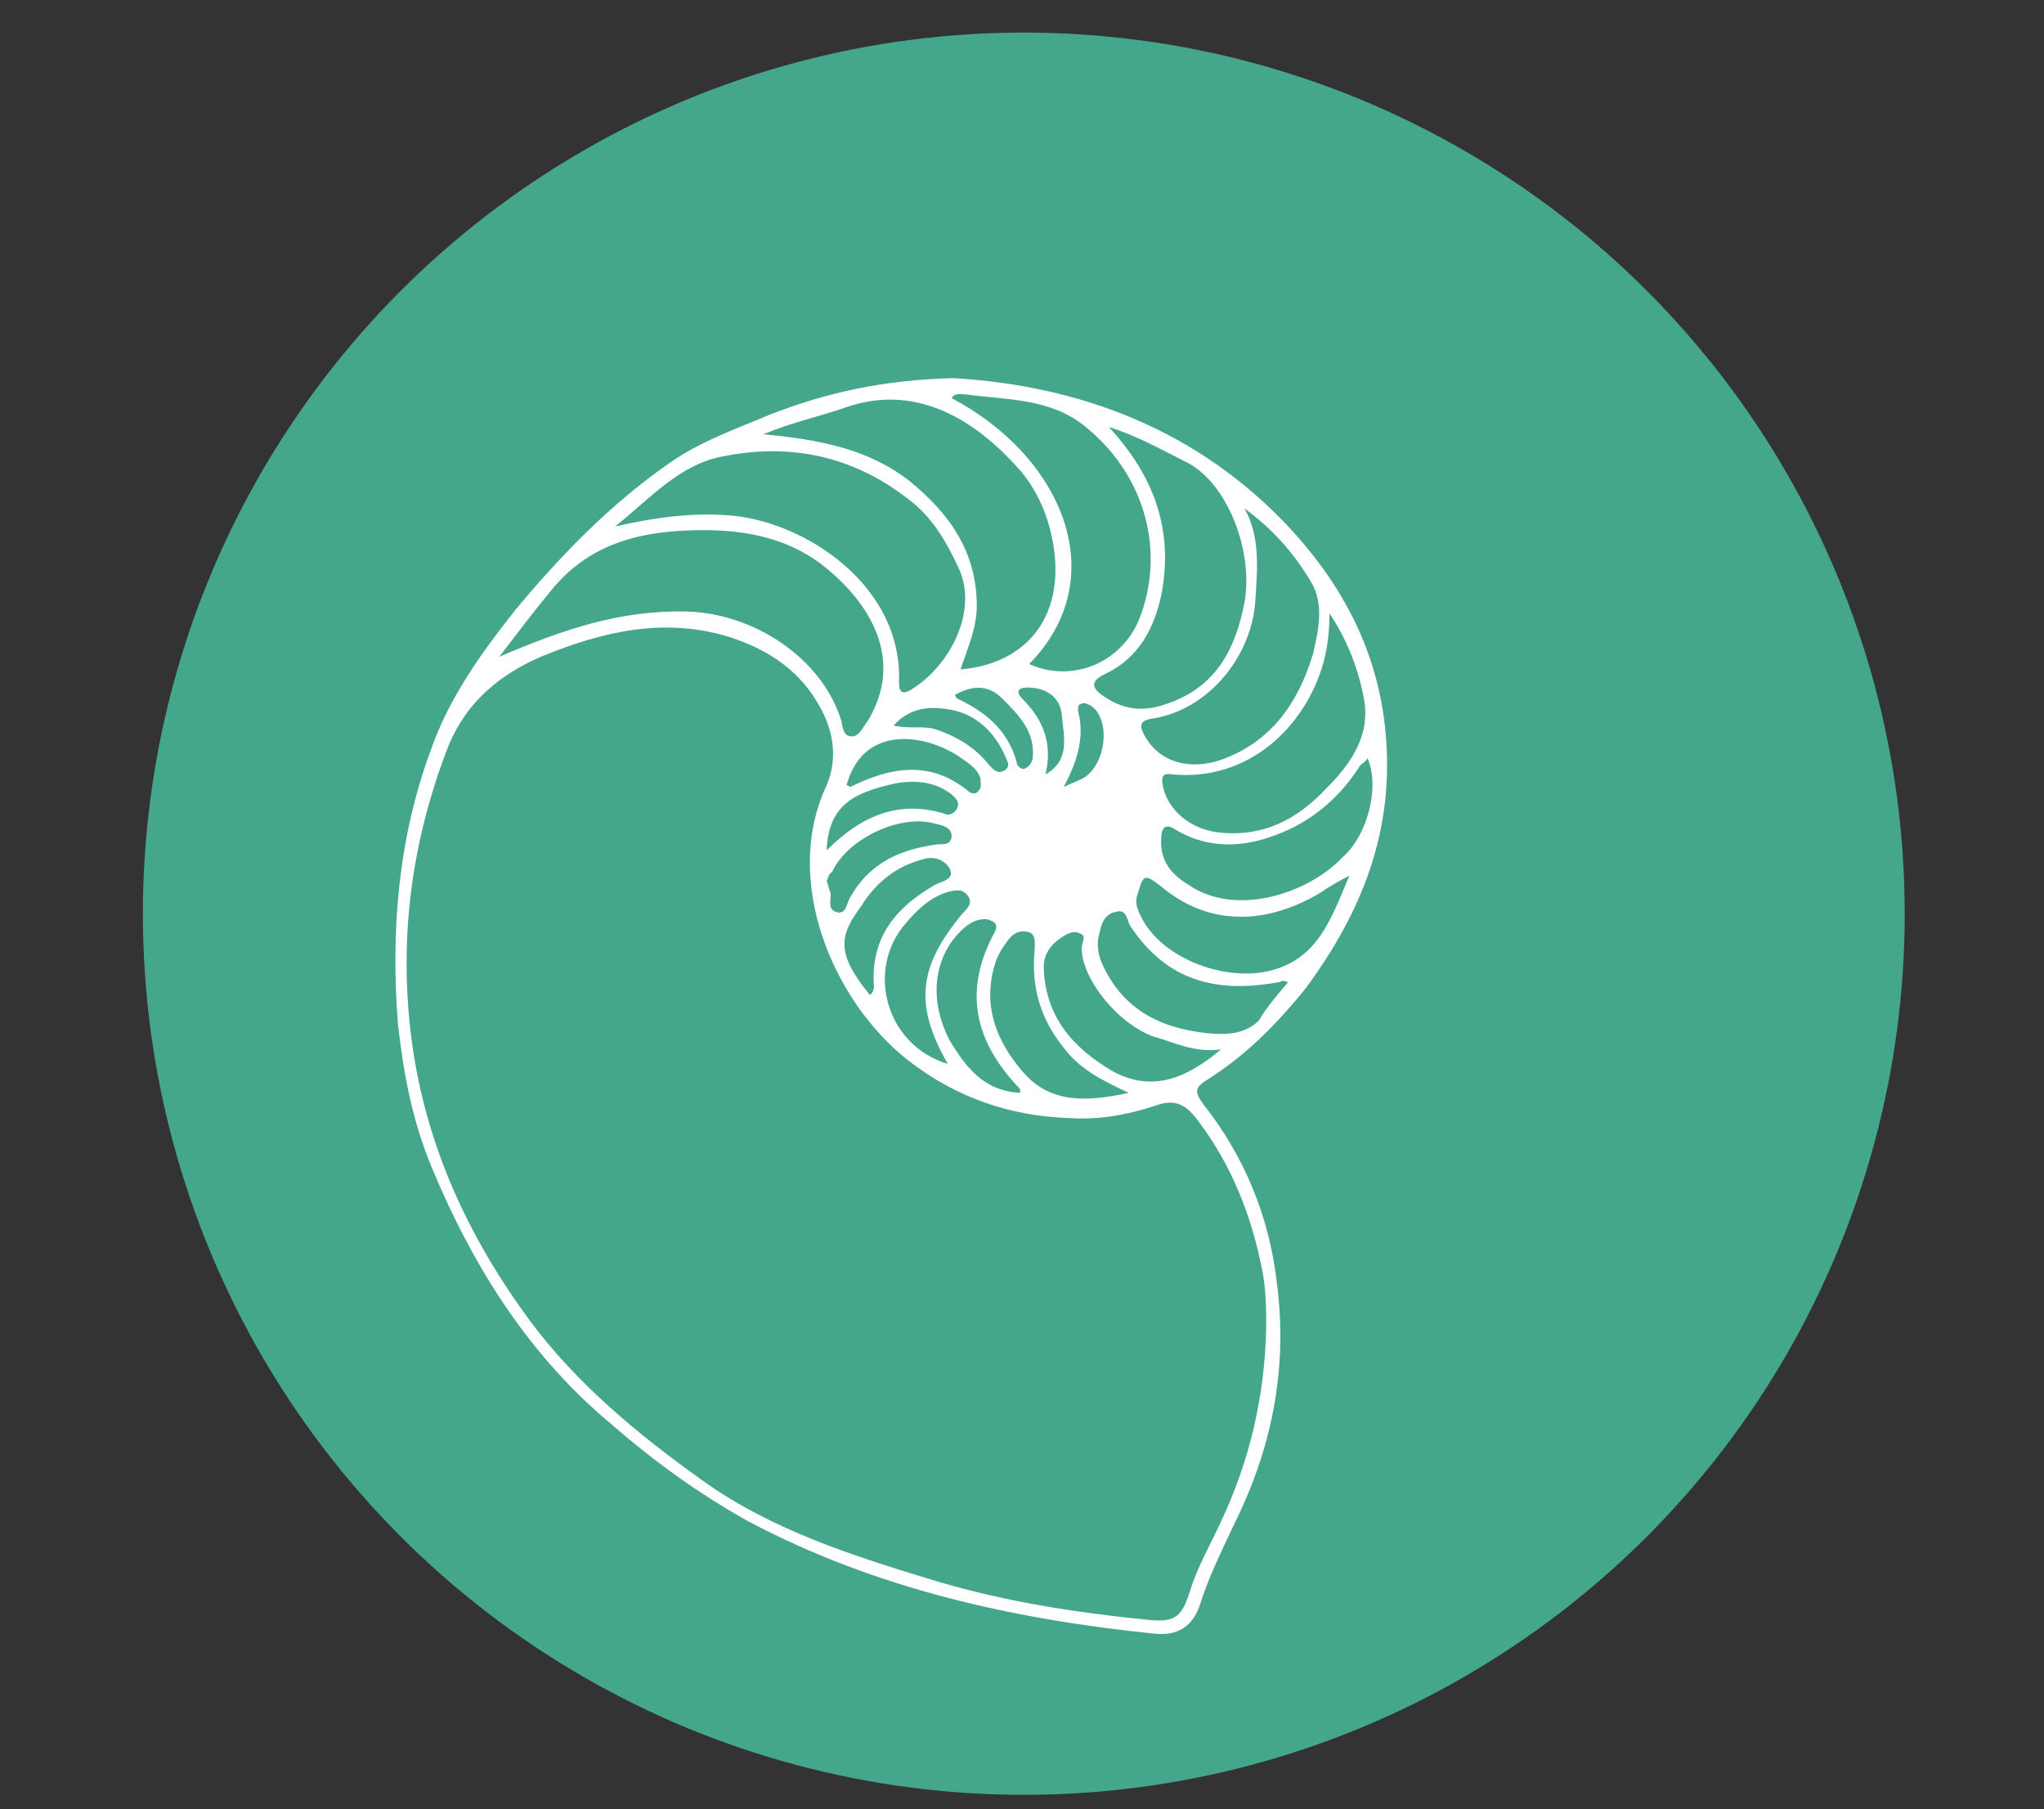 <?xml version="1.0" encoding="utf-8"?>
<!-- Generator: Adobe Illustrator 24.2.1, SVG Export Plug-In . SVG Version: 6.00 Build 0)  -->
<svg version="1.1" id="Ebene_1" xmlns="http://www.w3.org/2000/svg" xmlns:xlink="http://www.w3.org/1999/xlink" x="0px" y="0px"
	 viewBox="0 0 113 100" style="enable-background:new 0 0 113 100;" xml:space="preserve">
<rect x="0" y="0" width="113" height="100" fill="#333333" stroke="none"/>
<style type="text/css">
	.st0{fill:#44A68A;}
	.st1{fill:none;}
	.st2{fill-rule:evenodd;clip-rule:evenodd;fill:#FFFFFF;}
</style>
<circle class="st0" cx="56.6" cy="50.5" r="48.7"/>
<g>
	<g>
		<path class="st1" d="M20.6,55.5c0-11.8,0-23.5,0-35.3c0-0.7,0.1-0.9,0.9-0.9c18.5,0,37.1,0,55.6,0c0.7,0,0.9,0.1,0.9,0.9
			c0,23.5,0,47.1,0,70.6c0,0.7-0.1,0.9-0.9,0.9c-18.5,0-37.1,0-55.6,0c-0.7,0-0.9-0.1-0.9-0.9C20.6,79.1,20.6,67.3,20.6,55.5z
			 M52.7,20.9c-3.9,0.1-7.1,0.7-10.2,2c-1.9,0.8-3.9,1.5-5.6,2.7c-3.3,2.2-6,5-8.5,8.1c-1.9,2.3-3.6,4.9-4.7,7.8
			c-1.8,4.9-2.2,10-1.8,15.1c0.2,2.7,0.8,5.5,1.9,8c2.2,5.5,5.4,10.3,10,14.2c2.4,2,4.8,3.9,7.5,5.3c7.1,3.7,14.7,5.4,22.5,6.2
			c1.2,0.1,2-0.3,2.4-1.5c0.5-1.5,1.2-3,1.9-4.5c2.1-4.2,3-8.6,2.4-13.3c-0.5-3.7-1.8-7.1-4.1-10c-0.5-0.7-0.4-0.9,0.2-1.3
			c2.2-1.4,4-3.1,5.5-5.1c3.2-4.1,4.9-8.7,4.4-14.1c-0.4-4.4-2.2-7.9-5.1-11.1C66.4,23.7,59.7,21.4,52.7,20.9z"/>
		<path class="st2" d="M52.7,20.9c6.9,0.4,13.6,2.8,18.8,8.5c2.8,3.1,4.7,6.7,5.1,11.1c0.5,5.4-1.3,9.9-4.4,14.1
			c-1.6,2-3.4,3.8-5.5,5.1c-0.6,0.4-0.7,0.6-0.2,1.3c2.3,2.9,3.7,6.3,4.1,10c0.6,4.7-0.3,9.1-2.4,13.3c-0.7,1.5-1.4,2.9-1.9,4.5
			c-0.4,1.1-1.2,1.6-2.4,1.5c-7.9-0.8-15.5-2.5-22.5-6.2c-2.7-1.5-5.2-3.3-7.5-5.3c-4.6-3.8-7.7-8.7-10-14.2c-1.1-2.6-1.6-5.3-1.9-8
			c-0.4-5.1,0-10.2,1.8-15.1c1-2.9,2.8-5.4,4.7-7.8c2.5-3,5.2-5.8,8.5-8.1c1.7-1.2,3.7-1.9,5.6-2.7C45.7,21.7,48.8,21,52.7,20.9z
			 M70,73.5c0-1.1,0-2.1-0.2-3.2c-0.6-3.1-1.7-5.9-3.6-8.4c-0.6-0.8-1.2-1.2-2.3-0.8c-1.5,0.5-3.1,0.8-4.7,0.7
			c-3.3-0.1-6.3-1.1-9-3.2c-4.1-3.2-7-9.9-4.5-15.2c0.6-1.4,0.4-2.9-0.3-4.2c-1.1-2.1-2.9-3.3-5.1-4c-3.6-1.1-7-0.3-10.4,1.1
			c-2.3,1-4.1,2.5-5.1,4.9c-2.1,5.4-2.8,10.9-2,16.6c0.8,5.6,3.1,10.6,6.5,15.2c2.6,3.5,6,6.3,9.5,8.8c3.9,2.8,8.4,4.2,13,5.6
			c3.7,1.1,7.5,1.7,11.4,2.1c1.7,0.2,2.1,0,2.6-1.6c0.4-1.3,1.1-2.5,1.7-3.8C69.1,80.7,69.9,77.2,70,73.5z M27.6,36.3
			c3.5-1.5,6.7-2.6,10.4-2.5c3.6,0.1,7.4,2.5,8.5,6c0.1,0.4,0.1,0.9,0.6,0.9c0.4,0,0.6-0.5,0.9-0.9c1.9-3.2,0.3-6.2-2.2-8.3
			c-2-1.7-4.4-2.2-6.9-2.2c-3.2,0-6.2,0.6-8.4,3.3C29.5,33.8,28.6,35,27.6,36.3z M34,29.1c2.2-0.5,4.3-0.8,6.5-0.6
			c4.1,0.4,9.4,3.9,9.2,9.2c0,0.6,0.2,0.7,0.7,0.4c2.1-1.3,3.7-4.3,2.6-6.7c-0.7-1.5-1.5-2.9-2.9-3.9c-3-2.3-6.4-3-10-2.3
			C37.6,25.6,35.9,27.6,34,29.1z M42.2,24c3.1,0.3,5.8,0.8,8.1,2.6c2.2,1.8,3.7,3.9,3.7,6.9c0,1.2-0.5,2.3-0.9,3.5
			c3.5-0.3,5.6-2.7,5.2-6.4c-0.2-1.7-0.8-3.3-1.9-4.6c-2.2-2.5-5.5-4.9-9.6-3.5C45.4,23,43.9,23.3,42.2,24z M56.9,36.7
			c2.4,1.1,5.3-0.1,6.2-2.8c1.3-3.7,0.1-7.8-3.2-10.4c-1.9-1.5-4.3-1.4-6.5-1.7c-0.3,0-0.6-0.1-0.8,0.2
			C58.7,25.2,61.6,31.9,56.9,36.7z M61.3,23.6c2.5,2.7,3.6,5.7,2.9,9.3c-0.4,1.8-1.2,3.4-3,4.3c-0.9,0.4-1,0.8,0,1.4
			c1.1,0.7,2.2,0.7,3.3,0.3c2.7-0.9,3.8-3,4.3-5.6c0.5-2.8-0.9-6.5-3.1-7.7C64.3,24.9,62.9,24.1,61.3,23.6z M68.8,28.1
			c0.9,1.6,0.7,3.4,0.6,5.1c-0.2,3.1-2.6,6-5.6,6.5c-0.7,0.1-0.9,0.3-0.5,1c0.8,1.4,2.4,1.9,4.2,1.3c2.8-1,4.3-3.2,5.1-5.9
			c0.3-1.3,0.6-2.7-0.1-3.9C71.5,30.5,70.3,29.2,68.8,28.1z M73.5,33.9c0,0.9-0.1,1.8-0.3,2.6c-1,3.7-4.2,6.7-8.4,6.3
			c-0.6-0.1-0.6,0.2-0.5,0.7c0.3,1.3,1.5,2.3,3,2.5c2.5,0.3,4.4-0.7,6-2.4c1.3-1.3,2.5-2.9,2.1-5C75.1,37,74.5,35.4,73.5,33.9z
			 M75.6,41.9c-0.1,0.2-0.3,0.3-0.4,0.4c-1.2,1.9-2.9,3.3-5.1,4c-1.8,0.6-3.6,0.5-5.2-0.5c-0.5-0.3-0.7,0-0.7,0.5
			c-0.1,1.2,0.5,2,1.5,2.6c2.6,1.8,6.6,0.5,8.5-1.5C75.6,46.2,76.3,43.5,75.6,41.9z M74.6,48.4c-0.6,0.3-1.1,0.6-1.7,1
			c-3.1,1.8-6.2,1.7-8.7-0.4c-0.9-0.7-1-0.7-1.3,0.4c-0.2,0.5,0,0.9,0.2,1.3c1.1,2.2,4.4,3.5,6.9,3C72.9,53.1,73.6,50.7,74.6,48.4z
			 M71.2,54.3c-0.3-0.2-0.4,0-0.6,0c-3.4,0.6-6.1-0.1-8.1-3.1c-0.2-0.3-0.2-1-0.8-0.8c-0.6,0.1-0.8,0.6-0.9,1.1
			c-0.2,0.6-0.1,1.2,0.1,1.7c1.1,2.5,3.1,3.6,5.8,3.9c1,0.1,2.1,0.1,2.9-0.7C70,55.7,70.6,55,71.2,54.3z M67.5,58
			c-1.5,0.2-2.6-0.4-3.7-0.7c-2-0.7-4-3.2-4-4.9c0-0.3,0.3-0.7-0.1-0.8c-0.3-0.2-0.7,0-1,0.2c-0.6,0.4-1,0.9-1,1.7
			c0.1,2.7,1.6,4.4,3.8,5.7C63.7,60.4,65.6,59.6,67.5,58z M62.4,60.4c-1.5-0.7-2.7-1.3-3.6-2.5c-1.3-1.6-1.8-3.4-1.6-5.4
			c0-0.4,0.1-0.9-0.4-1c-0.5-0.1-0.8,0.1-1.1,0.5c-0.3,0.4-0.6,0.9-0.7,1.3c-0.7,2.3,0.1,4.3,1.6,6C58.1,61,60.1,60.9,62.4,60.4z
			 M52.4,58.8c-1.9-3.3-1.6-5.4,0.8-8.3c0.3-0.3,0.6-0.6,0.3-1c-0.3-0.4-0.7-0.3-1.1-0.2c-1,0.3-1.7,1-2.3,1.7
			C47.8,53.6,49,57.8,52.4,58.8z M56.4,60.4c0-0.1,0-0.2,0-0.2c-2.5-2.6-3.2-5.4-1.4-8.7c0.2-0.4,0-0.6-0.5-0.7
			c-0.4,0-0.7,0.1-1.1,0.4c-1.8,1.5-2.1,4-0.9,6.3C53.4,59,54.4,60.3,56.4,60.4z M48.1,55c0.3-0.3,0.2-0.5,0.2-0.7
			c-0.1-2.6,1.3-4.2,3.4-5.4c0.4-0.2,1.1-0.3,0.8-0.9c-0.3-0.5-0.9-0.7-1.5-0.5c-1.5,0.4-2.6,1.3-3.4,2.6
			C46.4,51.7,46.2,52.7,48.1,55z M45.7,48.7c0.1,0.2,0.1,0.4,0.2,0.6c0.1,0.4-0.2,0.9,0.3,1.1c0.6,0.2,0.6-0.5,0.8-0.8
			c1-1.8,2.6-2.6,4.6-2.9c0.4-0.1,0.9,0.1,1-0.4c0.1-0.6-0.6-0.7-1-0.8c-1.9-0.5-4.8,0.9-5.6,2.7C45.8,48.3,45.8,48.5,45.7,48.7z
			 M46.8,43.4c0.1,0,0.2,0.1,0.2,0.1c2.2-1.1,4.4-1.5,6.5,0.2c0.2,0.2,0.5,0.2,0.6,0c0.2-0.2,0.1-0.4,0.1-0.7
			c-0.2-0.6-0.8-0.9-1.2-1.2C51,40.5,47.7,40.1,46.8,43.4z M45.7,47c2-2,4.1-2.8,6.6-2c0.2,0.1,0.5-0.1,0.6-0.3
			c0.2-0.4-0.1-0.6-0.3-0.8c-0.9-0.7-2-0.8-3.1-0.6C47.2,43.8,45.8,44.5,45.7,47z M49.4,40.1c0.9,0.2,1.6,0,2.3,0.2
			c1.2,0.4,2.2,1,3,2c0.2,0.2,0.4,0.5,0.8,0.3c0.2-0.1,0.3-0.3,0.2-0.5c-0.5-1.3-1.4-2.4-2.8-2.8C51.6,39,50.4,39,49.4,40.1z
			 M52.8,38.4c0,0.1,0.1,0.2,0.1,0.2c1.5,0.7,2.8,1.7,3.3,3.5c0,0.2,0.2,0.4,0.4,0.4c0.3-0.1,0.5-0.4,0.5-0.7
			c0.1-1.4-0.8-2.3-1.7-3.2C54.6,37.8,53.7,37.9,52.8,38.4z M57.8,42.8c1.4-0.8,1-2.1,0.9-3.3c-0.1-1-0.9-1.5-1.9-1.5
			c-0.6,0-0.6,0.3-0.3,0.6C57.7,39.8,58.2,41.1,57.8,42.8z M58.8,43.5c0.4-0.2,0.7-0.3,1.1-0.5c1.3-0.8,1.5-3.3,0.4-4
			c-0.2-0.1-0.4-0.2-0.5-0.1c-0.2,0-0.2,0.2-0.2,0.4C60,40.8,59.5,42.2,58.8,43.5z"/>
		<path class="st1" d="M70,73.5c-0.1,3.7-0.9,7.2-2.5,10.5c-0.6,1.2-1.3,2.5-1.7,3.8c-0.5,1.7-0.9,1.9-2.6,1.6
			c-3.8-0.5-7.6-1-11.4-2.1c-4.5-1.4-9.1-2.8-13-5.6c-3.5-2.5-6.9-5.3-9.5-8.8c-3.4-4.5-5.7-9.5-6.5-15.2c-0.8-5.7-0.1-11.3,2-16.6
			c0.9-2.4,2.7-3.9,5.1-4.9c3.4-1.4,6.8-2.1,10.4-1.1c2.2,0.7,4,1.9,5.1,4c0.7,1.4,1,2.8,0.3,4.2c-2.4,5.3,0.4,12.1,4.5,15.2
			c2.7,2.1,5.7,3,9,3.2c1.6,0.1,3.2-0.2,4.7-0.7c1.1-0.4,1.7,0,2.3,0.8c1.9,2.5,3,5.4,3.6,8.4C70,71.4,70,72.4,70,73.5z"/>
		<path class="st1" d="M27.6,36.3c1-1.3,1.9-2.5,2.8-3.6c2.2-2.7,5.2-3.3,8.4-3.3c2.6,0,5,0.6,6.9,2.2c2.5,2.1,4.1,5.1,2.2,8.3
			c-0.2,0.4-0.4,0.9-0.9,0.9c-0.5,0-0.4-0.6-0.6-0.9c-1.1-3.6-4.9-5.9-8.5-6C34.4,33.7,31.1,34.8,27.6,36.3z"/>
		<path class="st1" d="M34,29.1c1.9-1.5,3.6-3.5,6-3.9c3.6-0.7,7,0.1,10,2.3c1.4,1,2.2,2.4,2.9,3.9c1.1,2.4-0.4,5.4-2.6,6.7
			c-0.5,0.3-0.7,0.2-0.7-0.4c0.3-5.3-5.1-8.8-9.2-9.2C38.3,28.3,36.2,28.6,34,29.1z"/>
		<path class="st1" d="M42.2,24c1.7-0.7,3.2-1.1,4.6-1.5c4.1-1.4,7.4,1.1,9.6,3.5c1.1,1.3,1.8,2.9,1.9,4.6c0.4,3.8-1.7,6.1-5.2,6.4
			c0.4-1.2,0.9-2.3,0.9-3.5c0-3-1.5-5.1-3.7-6.9C48,24.8,45.3,24.3,42.2,24z"/>
		<path class="st1" d="M56.9,36.7c4.7-4.8,1.7-11.6-4.3-14.7c0.2-0.3,0.6-0.2,0.8-0.2c2.3,0.3,4.7,0.2,6.5,1.7
			c3.3,2.6,4.4,6.7,3.2,10.4C62.2,36.6,59.4,37.8,56.9,36.7z"/>
		<path class="st1" d="M61.3,23.6c1.6,0.5,3,1.3,4.3,2c2.2,1.2,3.6,4.9,3.1,7.7c-0.5,2.6-1.6,4.7-4.3,5.6c-1.1,0.3-2.2,0.4-3.3-0.3
			c-1-0.6-0.9-1,0-1.4c1.8-0.8,2.6-2.5,3-4.3C64.9,29.4,63.7,26.4,61.3,23.6z"/>
		<path class="st1" d="M68.8,28.1c1.5,1.1,2.7,2.4,3.7,4c0.7,1.2,0.5,2.6,0.1,3.9c-0.7,2.8-2.2,4.9-5.1,5.9
			c-1.8,0.6-3.4,0.2-4.2-1.3c-0.4-0.7-0.2-0.9,0.5-1c3-0.5,5.4-3.3,5.6-6.5C69.5,31.5,69.7,29.7,68.8,28.1z"/>
		<path class="st1" d="M73.5,33.9c0.9,1.5,1.6,3,1.9,4.7c0.4,2.1-0.8,3.7-2.1,5c-1.6,1.7-3.6,2.6-6,2.4c-1.4-0.2-2.7-1.1-3-2.5
			c-0.1-0.5-0.1-0.8,0.5-0.7c4.2,0.4,7.3-2.6,8.4-6.3C73.4,35.7,73.6,34.8,73.5,33.9z"/>
		<path class="st1" d="M75.6,41.9c0.7,1.6,0,4.3-1.4,5.7c-2,2-5.9,3.3-8.5,1.5c-1-0.6-1.6-1.4-1.5-2.6c0-0.5,0.2-0.8,0.7-0.5
			c1.7,1,3.4,1,5.2,0.5c2.2-0.7,3.8-2.1,5.1-4C75.3,42.2,75.5,42.1,75.6,41.9z"/>
		<path class="st1" d="M74.6,48.4c-0.9,2.3-1.6,4.7-4.5,5.3c-2.5,0.5-5.8-0.7-6.9-3c-0.2-0.4-0.4-0.8-0.2-1.3
			c0.3-1.1,0.5-1.1,1.3-0.4c2.5,2.1,5.6,2.2,8.7,0.4C73.4,49.1,74,48.7,74.6,48.4z"/>
		<path class="st1" d="M71.2,54.3c-0.6,0.7-1.1,1.4-1.7,2c-0.8,0.9-1.8,0.8-2.9,0.7c-2.6-0.2-4.7-1.3-5.8-3.9
			c-0.2-0.6-0.3-1.1-0.1-1.7c0.2-0.5,0.4-1,0.9-1.1c0.6-0.2,0.6,0.5,0.8,0.8c2,3,4.7,3.7,8.1,3.1C70.7,54.3,70.9,54.2,71.2,54.3z"/>
		<path class="st1" d="M67.5,58c-1.9,1.7-3.8,2.4-5.9,1.1c-2.2-1.3-3.7-3-3.8-5.7c0-0.8,0.4-1.3,1-1.7c0.3-0.2,0.6-0.4,1-0.2
			c0.4,0.2,0.1,0.5,0.1,0.8c0,1.7,2,4.2,4,4.9C64.9,57.6,66,58.1,67.5,58z"/>
		<path class="st1" d="M62.4,60.4c-2.2,0.6-4.3,0.7-5.8-1.1c-1.5-1.7-2.4-3.6-1.6-6c0.2-0.5,0.5-0.9,0.7-1.3
			c0.2-0.4,0.6-0.7,1.1-0.5c0.5,0.1,0.4,0.6,0.4,1c-0.2,2,0.4,3.8,1.6,5.4C59.7,59.1,60.9,59.7,62.4,60.4z"/>
		<path class="st1" d="M52.4,58.8c-3.4-1-4.6-5.2-2.3-7.8c0.7-0.7,1.3-1.5,2.3-1.7c0.4-0.1,0.8-0.2,1.1,0.2c0.3,0.4,0,0.7-0.3,1
			C50.7,53.4,50.5,55.5,52.4,58.8z"/>
		<path class="st1" d="M56.4,60.4c-2-0.1-3-1.4-3.8-2.9c-1.2-2.2-0.9-4.7,0.9-6.3c0.3-0.3,0.6-0.4,1.1-0.4c0.5,0,0.7,0.2,0.5,0.7
			c-1.8,3.3-1.1,6.1,1.4,8.7C56.4,60.2,56.4,60.3,56.4,60.4z"/>
		<path class="st1" d="M48.1,55c-1.9-2.3-1.7-3.3-0.5-5.1c0.8-1.3,2-2.2,3.4-2.6c0.6-0.2,1.2,0,1.5,0.5c0.3,0.7-0.4,0.7-0.8,0.9
			c-2,1.2-3.4,2.9-3.4,5.4C48.3,54.5,48.4,54.7,48.1,55z"/>
		<path class="st1" d="M45.7,48.7c0.1-0.2,0.2-0.4,0.2-0.6c0.8-1.8,3.7-3.2,5.6-2.7c0.4,0.1,1.1,0.2,1,0.8c-0.1,0.5-0.6,0.3-1,0.4
			c-1.9,0.3-3.6,1.1-4.6,2.9c-0.2,0.3-0.2,1-0.8,0.8c-0.4-0.1-0.1-0.7-0.3-1.1C45.8,49.2,45.7,49,45.7,48.7z"/>
		<path class="st1" d="M46.8,43.4c0.9-3.3,4.2-2.9,6.2-1.6c0.5,0.3,1,0.6,1.2,1.2c0.1,0.2,0.1,0.5-0.1,0.7c-0.2,0.2-0.4,0.2-0.6,0
			c-2.1-1.7-4.3-1.3-6.5-0.2C47,43.5,46.9,43.5,46.8,43.4z"/>
		<path class="st1" d="M45.7,47c0-2.5,1.4-3.1,3.8-3.7c1-0.2,2.1-0.1,3.1,0.6c0.2,0.2,0.5,0.4,0.3,0.8c-0.1,0.2-0.4,0.4-0.6,0.3
			C49.8,44.2,47.7,45,45.7,47z"/>
		<path class="st1" d="M49.4,40.1c1.1-1.1,2.2-1.1,3.4-0.7c1.4,0.5,2.3,1.5,2.8,2.8c0.1,0.2,0,0.4-0.2,0.5c-0.4,0.2-0.6-0.1-0.8-0.3
			c-0.8-1-1.8-1.6-3-2C50.9,40.1,50.2,40.3,49.4,40.1z"/>
		<path class="st1" d="M52.8,38.4c0.9-0.5,1.8-0.6,2.6,0.1c0.9,0.9,1.8,1.7,1.7,3.2c0,0.3-0.2,0.6-0.5,0.7c-0.2,0.1-0.4-0.2-0.4-0.4
			c-0.4-1.8-1.7-2.7-3.3-3.5C52.9,38.6,52.9,38.5,52.8,38.4z"/>
		<path class="st1" d="M57.8,42.8c0.4-1.7-0.2-3-1.3-4.1c-0.4-0.4-0.3-0.6,0.3-0.6c1-0.1,1.8,0.5,1.9,1.5
			C58.8,40.6,59.2,41.9,57.8,42.8z"/>
		<path class="st1" d="M58.8,43.5c0.7-1.4,1.2-2.7,0.7-4.2c0-0.2,0-0.4,0.2-0.4c0.2,0,0.4,0,0.5,0.1c1.2,0.7,0.9,3.2-0.4,4
			C59.5,43.3,59.1,43.4,58.8,43.5z"/>
	</g>
</g>
</svg>
